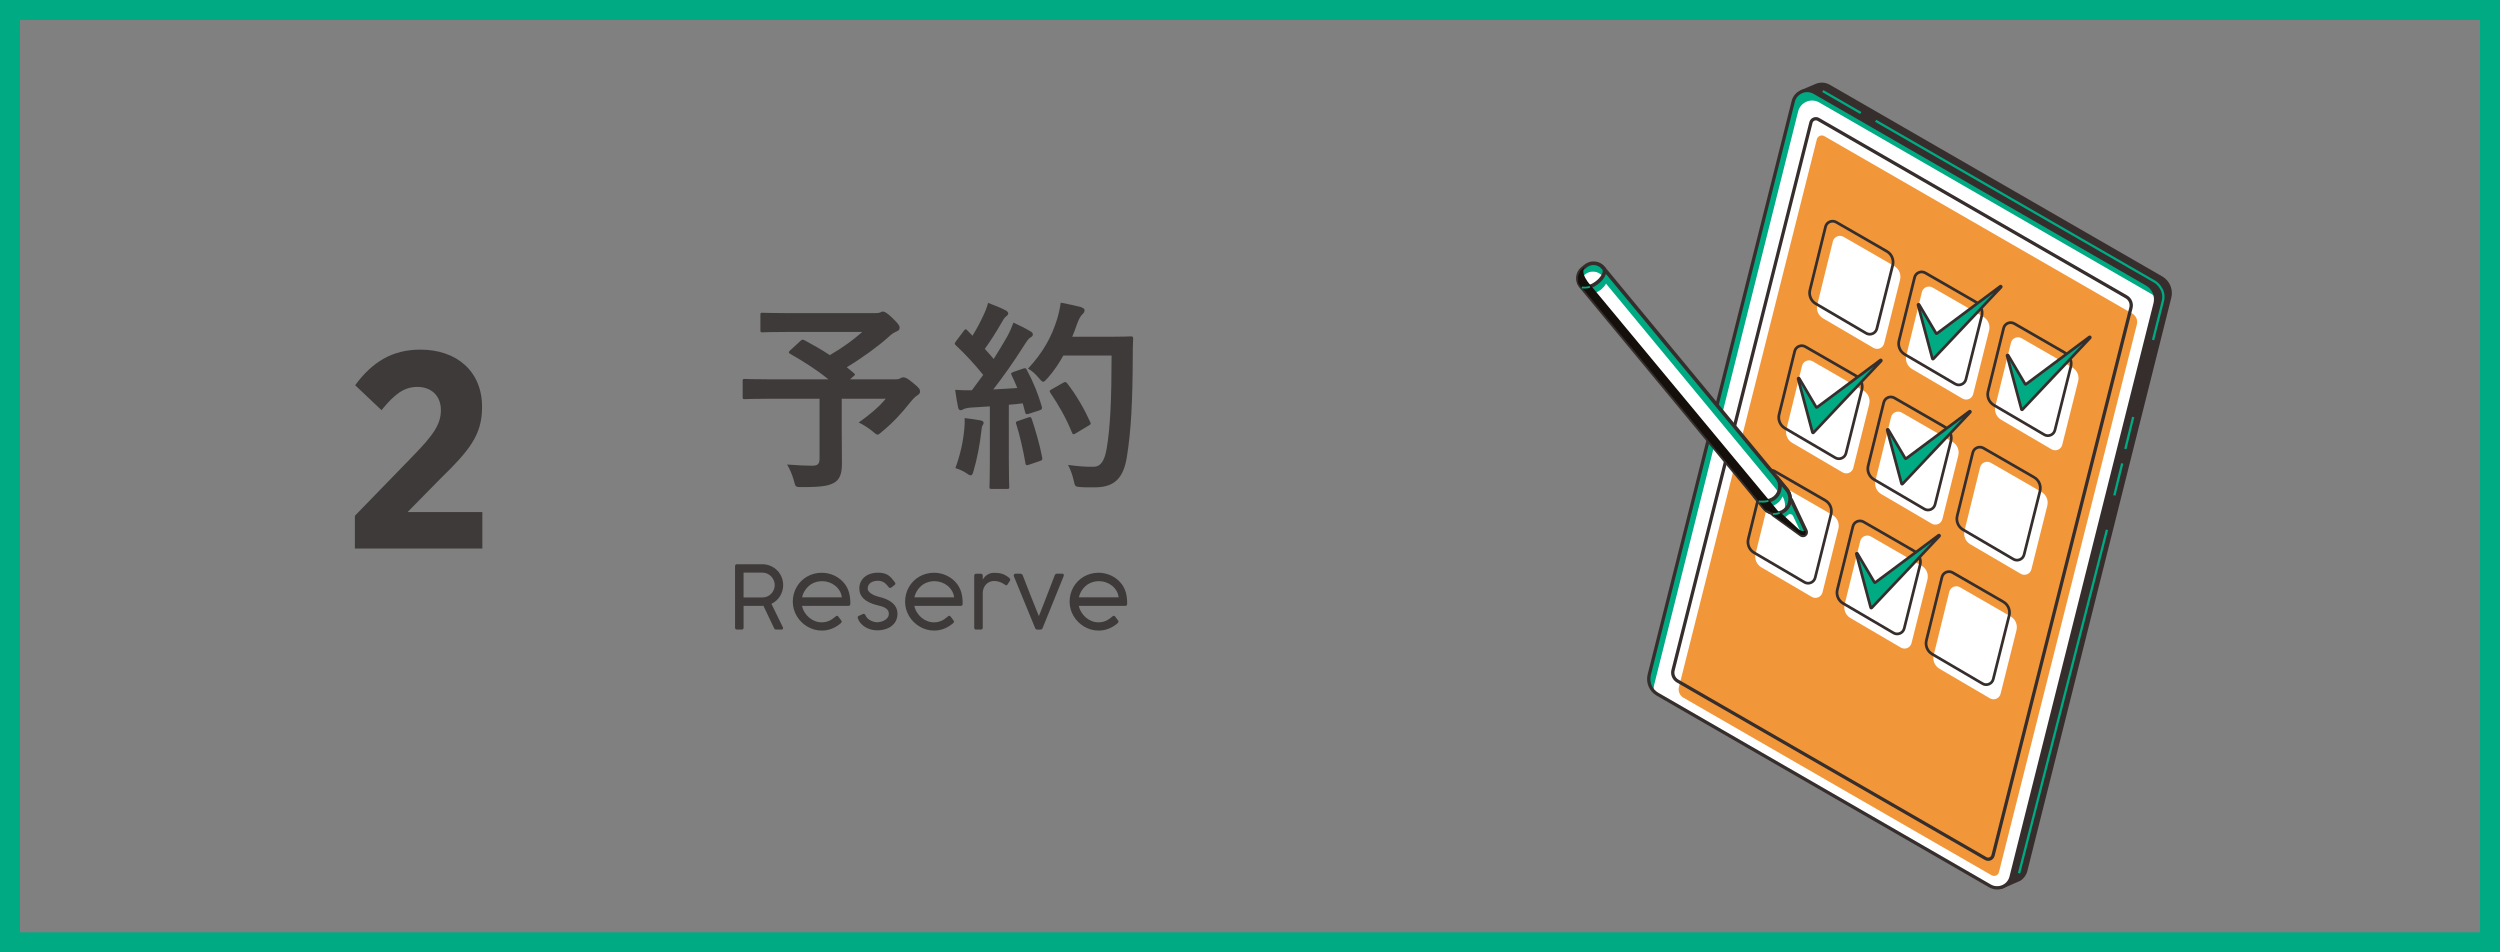 <?xml version="1.0" encoding="utf-8"?>
<!-- Generator: Adobe Illustrator 15.0.0, SVG Export Plug-In . SVG Version: 6.00 Build 0)  -->
<!DOCTYPE svg PUBLIC "-//W3C//DTD SVG 1.1//EN" "http://www.w3.org/Graphics/SVG/1.1/DTD/svg11.dtd">
<svg version="1.1" id="レイヤー_1" xmlns="http://www.w3.org/2000/svg" xmlns:xlink="http://www.w3.org/1999/xlink" x="0px"
	 y="0px" width="300px" height="114.277px" viewBox="0 0 300 114.277" enable-background="new 0 0 300 114.277"
	 xml:space="preserve">
<rect x="0" y="0" width="300" height="114.277" fill="#808080" stroke="none"/>
<g>
	<path fill="#00AA83" d="M297.6,2.4v109.477H2.4V2.4H297.6 M300,0H0v114.277h300V0L300,0z"/>
</g>
<g>
	<g>
		<g>
			<g enable-background="new    ">
				<path fill="#3E3A39" d="M96.043,40.92c0.194-0.193,0.267-0.193,0.484-0.097c1.042,0.557,2.059,1.138,3.051,1.792
					c1.501-0.872,2.809-1.816,3.898-2.785h-8.645c-2.373,0-3.196,0.049-3.341,0.049c-0.218,0-0.242-0.023-0.242-0.267v-1.816
					c0-0.241,0.024-0.267,0.242-0.267c0.145,0,0.968,0.049,3.341,0.049h10.146c0.315,0,0.509-0.023,0.63-0.073
					c0.145-0.071,0.218-0.121,0.339-0.121c0.194,0,0.533,0.171,1.138,0.775c0.727,0.702,0.872,0.92,0.872,1.188
					c0,0.218-0.145,0.339-0.436,0.46c-0.363,0.17-0.605,0.339-0.896,0.63c-1.235,1.113-3.197,2.543-5.013,3.632l0.847,0.703
					c0.194,0.169,0.194,0.192-0.072,0.411L102,45.52h5.473c0.315,0,0.436-0.048,0.557-0.121c0.121-0.072,0.267-0.121,0.363-0.121
					c0.194,0,0.436,0.049,1.211,0.702c0.75,0.604,0.799,0.751,0.799,1.018c0,0.193-0.097,0.29-0.339,0.46
					c-0.242,0.146-0.46,0.363-0.896,0.896c-0.944,1.188-1.961,2.325-3.317,3.438c-0.267,0.242-0.412,0.363-0.557,0.363
					c-0.121,0-0.267-0.121-0.581-0.388c-0.46-0.389-1.187-0.849-1.671-1.065c1.21-0.848,2.494-1.913,3.245-2.856h-5.279v4.02
					c0,1.768,0.024,2.882,0.024,3.777c0,1.187-0.266,1.815-0.775,2.18c-0.702,0.484-1.598,0.63-4.044,0.63
					c-0.75,0-0.75,0-0.944-0.775c-0.194-0.678-0.484-1.403-0.823-1.937c1.235,0.097,2.228,0.145,2.979,0.145
					c0.702,0,0.92-0.192,0.92-0.87v-7.168h-5.909c-2.155,0-2.906,0.048-3.051,0.048c-0.242,0-0.267-0.023-0.267-0.267v-1.89
					c0-0.242,0.024-0.266,0.267-0.266c0.145,0,0.896,0.048,3.051,0.048h6.974c-1.453-1.188-2.979-2.131-4.577-3.051
					c-0.121-0.073-0.169-0.121-0.169-0.194c0-0.072,0.048-0.146,0.169-0.241L96.043,40.92z"/>
				<path fill="#3E3A39" d="M122.758,44.237c0.291-0.097,0.339-0.072,0.46,0.146c0.775,1.43,1.38,2.954,1.792,4.384
					c0.073,0.267,0.024,0.388-0.291,0.483l-1.284,0.412c-0.266,0.072-0.363,0.048-0.412-0.17l-0.291-1.09
					c-0.557,0.072-1.114,0.121-1.671,0.17v6.659c0,2.228,0.048,3.051,0.048,3.172c0,0.242-0.024,0.267-0.266,0.267h-1.84
					c-0.242,0-0.267-0.023-0.267-0.267c0-0.146,0.048-0.944,0.048-3.172v-6.466l-2.276,0.146c-0.412,0.024-0.75,0.121-0.896,0.193
					c-0.121,0.072-0.218,0.121-0.363,0.121c-0.17,0-0.242-0.169-0.291-0.411c-0.121-0.581-0.218-1.14-0.339-2.034
					c0.727,0.048,1.38,0.072,2.01,0.048l1.356-1.84c-0.993-1.235-2.083-2.422-3.27-3.536c-0.097-0.097-0.145-0.145-0.145-0.218
					c0-0.072,0.073-0.169,0.169-0.314l0.896-1.187c0.097-0.146,0.169-0.218,0.242-0.218c0.073,0,0.121,0.048,0.218,0.145l0.605,0.63
					c0.484-0.799,0.896-1.55,1.308-2.444c0.315-0.654,0.436-1.043,0.557-1.503c0.654,0.242,1.501,0.581,2.107,0.896
					c0.218,0.121,0.314,0.242,0.314,0.387c0,0.121-0.097,0.22-0.218,0.315c-0.194,0.146-0.291,0.267-0.46,0.581
					c-0.775,1.332-1.38,2.301-2.131,3.342c0.363,0.411,0.727,0.799,1.066,1.211c0.557-0.872,1.089-1.768,1.622-2.688
					c0.291-0.532,0.557-1.139,0.751-1.672c0.727,0.34,1.477,0.702,2.034,1.042c0.218,0.121,0.291,0.219,0.291,0.363
					c0,0.169-0.073,0.267-0.267,0.362c-0.242,0.146-0.436,0.412-0.799,0.993c-1.235,1.962-2.567,3.825-3.681,5.255
					c0.945-0.049,1.938-0.098,2.882-0.169c-0.218-0.533-0.436-1.042-0.678-1.526c-0.121-0.242-0.072-0.29,0.242-0.411
					L122.758,44.237z M115.711,51.526c0.048-0.46,0.073-0.823,0.048-1.356c0.727,0.098,1.38,0.17,1.865,0.268
					c0.291,0.049,0.412,0.17,0.412,0.291s-0.073,0.218-0.146,0.362c-0.073,0.098-0.097,0.388-0.145,0.774
					c-0.146,1.404-0.509,3.27-0.92,4.649c-0.097,0.362-0.194,0.532-0.339,0.532c-0.121,0-0.291-0.098-0.557-0.291
					c-0.339-0.241-0.944-0.483-1.283-0.581C115.227,54.577,115.566,53.076,115.711,51.526z M123.388,50.097
					c0.291-0.098,0.339-0.05,0.436,0.218c0.436,1.308,0.969,3.124,1.235,4.577c0.048,0.266,0.024,0.339-0.291,0.436l-1.284,0.437
					c-0.363,0.12-0.387,0.049-0.436-0.193c-0.242-1.479-0.727-3.535-1.09-4.649c-0.097-0.267-0.073-0.313,0.218-0.412
					L123.388,50.097z M127.601,42.663c-0.508,0.92-1.114,1.841-1.889,2.712c-0.266,0.291-0.387,0.438-0.533,0.438
					c-0.121,0-0.267-0.146-0.508-0.438c-0.436-0.532-0.872-0.896-1.308-1.138c1.889-2.034,2.833-3.874,3.463-5.86
					c0.194-0.63,0.363-1.308,0.46-2.059c0.92,0.17,1.864,0.388,2.349,0.509c0.315,0.097,0.509,0.218,0.509,0.388
					c0,0.193-0.024,0.268-0.242,0.484c-0.194,0.169-0.436,0.557-0.678,1.235c-0.169,0.482-0.339,0.991-0.557,1.477h4.577
					c1.743,0,2.3-0.048,2.446-0.048c0.242,0,0.291,0.048,0.291,0.29c-0.048,0.678-0.048,1.332-0.048,2.01
					c-0.024,5.57-0.194,8.937-0.703,12.132c-0.387,2.472-1.404,3.633-3.681,3.683c-0.508,0-1.187,0.022-1.816-0.024
					c-0.727-0.049-0.727-0.049-0.896-0.823c-0.146-0.653-0.412-1.381-0.678-1.841c1.308,0.17,2.131,0.242,3.075,0.218
					c0.896,0,1.308-0.799,1.55-2.082c0.46-2.614,0.605-6.224,0.605-11.261L127.601,42.663L127.601,42.663z M127.577,45.932
					c0.266-0.146,0.339-0.098,0.484,0.071c1.065,1.356,2.034,3.027,2.76,4.625c0.121,0.242,0.073,0.315-0.218,0.461l-1.525,0.92
					c-0.267,0.17-0.363,0.121-0.46-0.146c-0.702-1.72-1.574-3.245-2.542-4.674c-0.169-0.242-0.169-0.314,0.146-0.484L127.577,45.932
					z"/>
			</g>
		</g>
		<g>
			<g enable-background="new    ">
				<path fill="#3E3A39" d="M88.205,67.962c0-0.169,0.078-0.253,0.232-0.253h3.046c0.352,0,0.679,0.066,0.982,0.198
					c0.302,0.132,0.566,0.312,0.792,0.538c0.226,0.226,0.402,0.493,0.531,0.797c0.128,0.305,0.192,0.629,0.192,0.975
					c0,0.246-0.034,0.482-0.103,0.71s-0.165,0.438-0.288,0.632c-0.123,0.192-0.271,0.365-0.443,0.52s-0.364,0.28-0.575,0.383
					l1.394,2.855v0.067c0,0.109-0.065,0.164-0.195,0.164h-0.64c-0.109,0-0.194-0.064-0.253-0.194l-1.267-2.66
					c-0.028,0.003-0.059,0.005-0.092,0.005c-0.033,0-0.081,0.001-0.143,0.003s-0.144,0.002-0.245,0.002c-0.103,0-0.237,0-0.404,0
					s-0.372,0-0.615,0c-0.243,0-0.537,0-0.881,0v2.613c0,0.155-0.081,0.231-0.243,0.231h-0.549c-0.155,0-0.232-0.076-0.232-0.231
					L88.205,67.962L88.205,67.962z M92.967,70.206c0-0.192-0.038-0.38-0.114-0.56c-0.076-0.181-0.179-0.338-0.312-0.477
					c-0.132-0.137-0.289-0.247-0.47-0.33c-0.181-0.082-0.377-0.124-0.588-0.124h-2.254v2.979h2.275c0.208,0,0.401-0.04,0.581-0.121
					s0.334-0.19,0.465-0.327c0.13-0.138,0.232-0.296,0.306-0.476C92.93,70.591,92.967,70.403,92.967,70.206z"/>
				<path fill="#3E3A39" d="M100.23,74.01c0.032-0.027,0.066-0.055,0.103-0.078c0.037-0.024,0.075-0.037,0.114-0.037
					c0.053,0,0.104,0.031,0.153,0.095c0.07,0.096,0.127,0.173,0.172,0.232c0.044,0.061,0.08,0.106,0.108,0.143
					c0.028,0.039,0.049,0.067,0.063,0.085c0.018,0.021,0.032,0.043,0.042,0.065c0.011,0.022,0.016,0.049,0.016,0.076
					c0,0.038-0.015,0.08-0.045,0.124c-0.03,0.044-0.082,0.097-0.156,0.155c-0.151,0.12-0.309,0.229-0.473,0.325
					s-0.335,0.18-0.515,0.25c-0.179,0.07-0.369,0.125-0.567,0.164c-0.199,0.038-0.409,0.058-0.631,0.058
					c-0.313,0-0.616-0.041-0.908-0.124c-0.292-0.082-0.567-0.2-0.826-0.354c-0.259-0.154-0.495-0.335-0.708-0.546
					c-0.213-0.212-0.396-0.445-0.551-0.702c-0.155-0.257-0.274-0.532-0.359-0.826s-0.127-0.6-0.127-0.916s0.04-0.623,0.119-0.919
					c0.079-0.295,0.192-0.571,0.338-0.828s0.323-0.491,0.531-0.702s0.44-0.393,0.699-0.544c0.259-0.15,0.539-0.269,0.839-0.351
					c0.301-0.083,0.619-0.124,0.953-0.124c0.264,0,0.526,0.028,0.787,0.09c0.26,0.06,0.51,0.146,0.75,0.261
					c0.24,0.115,0.464,0.256,0.673,0.425s0.396,0.362,0.562,0.581c0.225,0.304,0.393,0.647,0.501,1.034
					c0.109,0.388,0.16,0.833,0.153,1.336c0,0.165-0.078,0.248-0.232,0.248h-5.564c0.06,0.281,0.165,0.542,0.314,0.781
					s0.329,0.448,0.538,0.625c0.209,0.178,0.443,0.317,0.7,0.417c0.257,0.101,0.522,0.151,0.797,0.151
					c0.193,0,0.369-0.02,0.525-0.057c0.156-0.037,0.299-0.087,0.427-0.147c0.128-0.062,0.248-0.133,0.356-0.211
					c0.109-0.079,0.215-0.161,0.317-0.245L100.23,74.01z M97.337,70.105c-0.268,0.18-0.498,0.404-0.691,0.679
					c-0.193,0.272-0.326,0.572-0.396,0.899h4.772c-0.039-0.292-0.129-0.559-0.272-0.798c-0.143-0.238-0.321-0.442-0.536-0.611
					c-0.215-0.169-0.457-0.3-0.726-0.395c-0.27-0.093-0.548-0.14-0.837-0.14c-0.229,0-0.455,0.03-0.678,0.09
					C97.75,69.89,97.538,69.982,97.337,70.105z"/>
				<path fill="#3E3A39" d="M102.959,74.238c-0.018-0.053-0.03-0.096-0.037-0.129c-0.007-0.033-0.006-0.062,0.002-0.084
					c0.009-0.023,0.023-0.044,0.042-0.062c0.019-0.018,0.046-0.035,0.082-0.053l0.501-0.232c0.088-0.033,0.157-0.029,0.206,0.015
					c0.049,0.044,0.088,0.098,0.116,0.161c0.053,0.137,0.136,0.258,0.25,0.36c0.114,0.104,0.238,0.189,0.372,0.256
					c0.134,0.067,0.27,0.117,0.407,0.15c0.137,0.034,0.255,0.051,0.354,0.051c0.134,0,0.282-0.02,0.443-0.059
					c0.162-0.038,0.314-0.099,0.457-0.18c0.143-0.08,0.262-0.187,0.359-0.313c0.097-0.129,0.146-0.28,0.146-0.457
					c0-0.188-0.046-0.343-0.137-0.459c-0.092-0.116-0.21-0.212-0.356-0.288c-0.146-0.075-0.31-0.136-0.491-0.182
					c-0.181-0.046-0.361-0.094-0.541-0.144c-0.316-0.085-0.599-0.188-0.847-0.309c-0.248-0.122-0.459-0.263-0.633-0.423
					c-0.174-0.16-0.307-0.343-0.398-0.549c-0.092-0.206-0.137-0.438-0.137-0.694c0-0.281,0.054-0.538,0.164-0.771
					c0.109-0.231,0.261-0.431,0.457-0.597c0.195-0.165,0.429-0.293,0.702-0.385c0.272-0.092,0.574-0.138,0.905-0.138
					c0.271,0,0.504,0.023,0.699,0.073c0.195,0.05,0.369,0.122,0.52,0.22c0.151,0.097,0.291,0.217,0.417,0.358
					c0.127,0.144,0.259,0.308,0.396,0.493c0.042,0.07,0.065,0.131,0.068,0.183c0.004,0.052-0.028,0.102-0.095,0.15l-0.412,0.312
					c-0.081,0.046-0.143,0.058-0.185,0.036c-0.042-0.021-0.088-0.062-0.137-0.121c-0.081-0.096-0.16-0.188-0.237-0.274
					c-0.078-0.088-0.166-0.166-0.264-0.234c-0.099-0.068-0.21-0.124-0.335-0.164s-0.274-0.061-0.446-0.061
					c-0.155,0-0.304,0.018-0.449,0.053c-0.144,0.035-0.273,0.092-0.388,0.169c-0.115,0.077-0.206,0.175-0.274,0.293
					c-0.069,0.118-0.103,0.258-0.103,0.42c0,0.123,0.042,0.236,0.126,0.341c0.084,0.104,0.192,0.197,0.322,0.281
					c0.13,0.085,0.272,0.157,0.427,0.217c0.155,0.061,0.305,0.107,0.449,0.144c0.334,0.077,0.64,0.176,0.916,0.296
					c0.276,0.119,0.513,0.262,0.71,0.428c0.197,0.165,0.35,0.357,0.459,0.577c0.109,0.221,0.164,0.47,0.164,0.747
					c0,0.307-0.061,0.582-0.182,0.826c-0.122,0.245-0.291,0.452-0.507,0.623c-0.216,0.171-0.474,0.302-0.773,0.394
					c-0.299,0.091-0.625,0.138-0.977,0.138c-0.222,0-0.45-0.028-0.684-0.084c-0.234-0.058-0.455-0.144-0.663-0.26
					c-0.208-0.115-0.396-0.262-0.564-0.438C103.176,74.685,103.047,74.478,102.959,74.238z"/>
				<path fill="#3E3A39" d="M113.706,74.01c0.032-0.027,0.066-0.055,0.103-0.078c0.037-0.024,0.075-0.037,0.114-0.037
					c0.053,0,0.104,0.031,0.153,0.095c0.07,0.096,0.127,0.173,0.172,0.232c0.044,0.061,0.08,0.106,0.108,0.143
					c0.028,0.039,0.049,0.067,0.063,0.085c0.018,0.021,0.032,0.043,0.042,0.065c0.011,0.022,0.016,0.049,0.016,0.076
					c0,0.038-0.015,0.08-0.045,0.124c-0.03,0.044-0.082,0.097-0.156,0.155c-0.151,0.12-0.309,0.229-0.473,0.325
					c-0.164,0.097-0.335,0.18-0.515,0.25c-0.179,0.07-0.369,0.125-0.567,0.164c-0.199,0.038-0.409,0.058-0.631,0.058
					c-0.313,0-0.616-0.041-0.908-0.124c-0.292-0.082-0.567-0.2-0.826-0.354c-0.259-0.154-0.495-0.335-0.708-0.546
					c-0.213-0.212-0.396-0.445-0.551-0.702c-0.155-0.257-0.274-0.532-0.359-0.826c-0.085-0.294-0.127-0.6-0.127-0.916
					s0.04-0.623,0.119-0.919c0.079-0.295,0.192-0.571,0.338-0.828s0.323-0.491,0.531-0.702s0.44-0.393,0.699-0.544
					c0.259-0.15,0.539-0.269,0.839-0.351c0.301-0.083,0.619-0.124,0.953-0.124c0.264,0,0.526,0.028,0.787,0.09
					c0.26,0.06,0.51,0.146,0.75,0.261c0.24,0.115,0.464,0.256,0.673,0.425s0.396,0.362,0.562,0.581
					c0.225,0.304,0.393,0.647,0.501,1.034c0.109,0.388,0.16,0.833,0.153,1.336c0,0.165-0.078,0.248-0.232,0.248h-5.564
					c0.06,0.281,0.165,0.542,0.314,0.781c0.149,0.239,0.329,0.448,0.538,0.625c0.209,0.178,0.443,0.317,0.7,0.417
					c0.257,0.101,0.522,0.151,0.797,0.151c0.193,0,0.369-0.02,0.525-0.057c0.156-0.037,0.299-0.087,0.427-0.147
					c0.128-0.062,0.248-0.133,0.356-0.211c0.109-0.079,0.215-0.161,0.317-0.245L113.706,74.01z M110.813,70.105
					c-0.268,0.18-0.498,0.404-0.691,0.679c-0.193,0.272-0.326,0.572-0.396,0.899h4.772c-0.039-0.292-0.129-0.559-0.272-0.798
					c-0.143-0.238-0.321-0.442-0.536-0.611s-0.457-0.3-0.726-0.395c-0.27-0.093-0.548-0.14-0.837-0.14
					c-0.229,0-0.455,0.03-0.678,0.09C111.226,69.89,111.014,69.982,110.813,70.105z"/>
				<path fill="#3E3A39" d="M117.93,69.551c0.042-0.079,0.103-0.168,0.182-0.264c0.079-0.095,0.175-0.183,0.288-0.264
					c0.113-0.081,0.241-0.148,0.385-0.203c0.145-0.055,0.303-0.082,0.475-0.082c0.19,0,0.362,0.008,0.515,0.022
					c0.153,0.018,0.298,0.045,0.436,0.086c0.137,0.039,0.27,0.095,0.398,0.162c0.128,0.069,0.263,0.156,0.404,0.263
					c0.042,0.03,0.089,0.071,0.14,0.121c0.051,0.05,0.077,0.106,0.077,0.175c0,0.038-0.009,0.073-0.027,0.104l-0.311,0.48
					c-0.049,0.06-0.099,0.09-0.148,0.09c-0.028,0-0.055-0.01-0.079-0.029c-0.025-0.02-0.055-0.041-0.09-0.065
					c-0.218-0.147-0.43-0.256-0.636-0.324s-0.425-0.104-0.657-0.104c-0.176,0-0.345,0.034-0.507,0.102s-0.305,0.163-0.43,0.288
					s-0.225,0.276-0.301,0.459c-0.076,0.182-0.113,0.387-0.113,0.615v4.133c0,0.155-0.078,0.231-0.232,0.231h-0.549
					c-0.162,0-0.243-0.076-0.243-0.231v-6.239c0-0.07,0.023-0.127,0.069-0.169s0.1-0.063,0.164-0.063h0.549
					c0.074,0,0.133,0.023,0.177,0.068c0.044,0.046,0.066,0.102,0.066,0.164v0.475H117.93z"/>
				<path fill="#3E3A39" d="M122.728,69.039c0.067,0.176,0.153,0.399,0.259,0.671c0.105,0.271,0.22,0.563,0.343,0.879
					c0.123,0.314,0.25,0.641,0.383,0.975c0.132,0.334,0.258,0.651,0.38,0.955c0.122,0.303,0.232,0.578,0.333,0.825
					c0.101,0.248,0.18,0.444,0.24,0.59c0.056-0.146,0.134-0.342,0.232-0.59c0.098-0.247,0.207-0.523,0.325-0.827
					c0.118-0.306,0.242-0.624,0.372-0.958c0.13-0.335,0.256-0.659,0.377-0.976c0.121-0.313,0.234-0.606,0.338-0.879
					c0.104-0.271,0.189-0.494,0.256-0.67c0.024-0.06,0.06-0.107,0.105-0.143c0.045-0.036,0.104-0.054,0.174-0.054h0.586
					c0.155,0,0.232,0.062,0.232,0.186c0,0.011-0.002,0.021-0.005,0.037c-0.004,0.014-0.009,0.028-0.016,0.047
					c-0.007,0.019-0.012,0.037-0.016,0.059l-2.507,6.188c-0.011,0.018-0.021,0.038-0.029,0.061
					c-0.009,0.023-0.023,0.044-0.042,0.063c-0.02,0.02-0.045,0.036-0.077,0.05c-0.032,0.015-0.076,0.021-0.132,0.021h-0.349
					c-0.056,0-0.1-0.007-0.132-0.021c-0.032-0.014-0.057-0.03-0.077-0.05c-0.019-0.021-0.033-0.04-0.042-0.063
					c-0.009-0.021-0.019-0.043-0.029-0.061l-2.539-6.183c-0.003-0.011-0.007-0.021-0.01-0.037c-0.007-0.026-0.011-0.062-0.011-0.104
					c0-0.123,0.081-0.186,0.243-0.186h0.554c0.071,0,0.128,0.019,0.174,0.054S122.703,68.979,122.728,69.039z"/>
				<path fill="#3E3A39" d="M133.448,74.01c0.032-0.027,0.066-0.055,0.103-0.078c0.037-0.024,0.075-0.037,0.114-0.037
					c0.053,0,0.104,0.031,0.153,0.095c0.07,0.096,0.127,0.173,0.172,0.232c0.044,0.061,0.08,0.106,0.108,0.143
					c0.028,0.039,0.049,0.067,0.063,0.085c0.018,0.021,0.032,0.043,0.042,0.065c0.011,0.022,0.016,0.049,0.016,0.076
					c0,0.038-0.015,0.08-0.045,0.124c-0.03,0.044-0.082,0.097-0.156,0.155c-0.151,0.12-0.309,0.229-0.473,0.325
					s-0.335,0.18-0.515,0.25c-0.179,0.07-0.369,0.125-0.567,0.164c-0.199,0.038-0.409,0.058-0.631,0.058
					c-0.313,0-0.616-0.041-0.908-0.124c-0.292-0.082-0.567-0.2-0.826-0.354c-0.259-0.154-0.495-0.335-0.708-0.546
					c-0.213-0.212-0.396-0.445-0.551-0.702c-0.155-0.257-0.274-0.532-0.359-0.826s-0.127-0.6-0.127-0.916s0.04-0.623,0.119-0.919
					c0.079-0.295,0.192-0.571,0.338-0.828s0.323-0.491,0.531-0.702s0.44-0.393,0.699-0.544c0.259-0.15,0.539-0.269,0.839-0.351
					c0.301-0.083,0.619-0.124,0.953-0.124c0.264,0,0.526,0.028,0.787,0.09c0.26,0.06,0.51,0.146,0.75,0.261
					c0.24,0.115,0.464,0.256,0.673,0.425s0.396,0.362,0.562,0.581c0.225,0.304,0.393,0.647,0.501,1.034
					c0.109,0.388,0.16,0.833,0.153,1.336c0,0.165-0.078,0.248-0.232,0.248h-5.564c0.06,0.281,0.165,0.542,0.314,0.781
					c0.149,0.239,0.329,0.448,0.538,0.625c0.209,0.178,0.443,0.317,0.7,0.417c0.257,0.101,0.522,0.151,0.797,0.151
					c0.193,0,0.369-0.02,0.525-0.057c0.156-0.037,0.299-0.087,0.427-0.147c0.128-0.062,0.248-0.133,0.356-0.211
					c0.109-0.079,0.215-0.161,0.317-0.245L133.448,74.01z M130.556,70.105c-0.268,0.18-0.498,0.404-0.691,0.679
					c-0.193,0.272-0.326,0.572-0.396,0.899h4.772c-0.039-0.292-0.129-0.559-0.272-0.798c-0.143-0.238-0.321-0.442-0.536-0.611
					s-0.457-0.3-0.726-0.395c-0.27-0.093-0.548-0.14-0.837-0.14c-0.229,0-0.455,0.03-0.678,0.09
					C130.968,69.89,130.756,69.982,130.556,70.105z"/>
			</g>
		</g>
	</g>
	<g>
		<g enable-background="new    ">
			<path fill="#3E3A39" d="M42.587,61.892l6.925-7.127c2.487-2.556,3.395-3.832,3.395-5.547c0-1.781-1.21-2.789-2.824-2.789
				c-1.647,0-2.79,0.939-4.303,2.789l-3.16-2.991c2.05-2.79,4.437-4.271,7.833-4.271c4.336,0,7.395,2.589,7.395,6.858v0.065
				c0,3.295-1.513,5.178-5.009,8.572l-3.933,4h8.975v4.37H42.587V61.892z"/>
		</g>
	</g>
</g>
<g id="XMLID_11741_">
	<g id="XMLID_11863_">
		<g id="XMLID_11886_">
			<path id="XMLID_11890_" fill="#362E2C" d="M259.384,33.351l-39.902-23.006c-0.477-0.276-1.016-0.292-1.479-0.115l-0.001,0.002
				c-0.032,0.012-1.444,0.614-1.78,0.754c-0.031,0.014-0.036,0.059-0.008,0.081l0.685,0.547l-17.232,68.619
				c-0.227,0.906,0.175,1.854,0.984,2.323l39.616,22.84l-0.029,1.015c0,0.015,0.014,0.022,0.024,0.018l2.066-0.898
				c0.362-0.226,0.646-0.585,0.76-1.044l17.282-68.811C260.598,34.767,260.195,33.819,259.384,33.351z"/>
			<path id="XMLID_11887_" fill="#362E2C" d="M240.24,106.653l-0.198-0.122l-0.004-0.125l0.024-0.897l-39.512-22.78
				c-0.883-0.509-1.327-1.555-1.077-2.544l17.199-68.495l-0.585-0.467c-0.066-0.054-0.101-0.14-0.09-0.228
				c0.012-0.083,0.065-0.157,0.146-0.19l0.218-0.093c0.516-0.221,1.538-0.654,1.566-0.666c0.547-0.21,1.15-0.165,1.653,0.126
				l39.901,23.006c0.883,0.511,1.326,1.555,1.078,2.544l-17.28,68.813c-0.122,0.483-0.424,0.898-0.85,1.161L240.24,106.653z
				 M216.534,11.069l0.586,0.469L199.858,80.28c-0.205,0.816,0.162,1.683,0.891,2.102l39.718,22.902l-0.023,0.849l1.805-0.786
				c0.312-0.195,0.551-0.522,0.647-0.908l17.279-68.811c0.207-0.819-0.16-1.683-0.89-2.103l-39.901-23.009
				c-0.4-0.231-0.879-0.266-1.311-0.1C218.029,10.434,217.046,10.852,216.534,11.069z"/>
		</g>
		<g id="XMLID_11880_">
			<path id="XMLID_11885_" fill="#00AA83" d="M238.797,106.309l-39.902-23.006c-0.811-0.469-1.213-1.418-0.983-2.326l17.279-68.81
				c0.277-1.112,1.543-1.648,2.536-1.076l39.901,23.007c0.811,0.467,1.212,1.417,0.984,2.324l-17.279,68.814
				C241.054,106.346,239.789,106.88,238.797,106.309z"/>
			<path id="XMLID_11884_" fill="#FFFFFF" d="M258.657,35.653c-0.132-0.132-0.276-0.253-0.444-0.349l-39.902-23.006
				c-0.989-0.574-2.254-0.037-2.534,1.074l-17.28,68.811c-0.06,0.233-0.074,0.467-0.054,0.695c0.13,0.133,0.275,0.256,0.442,0.352
				l39.901,23.007c0.993,0.571,2.258,0.037,2.537-1.074l17.28-68.814C258.661,36.117,258.677,35.882,258.657,35.653z"/>
			<path id="XMLID_11881_" fill="#362E2C" d="M239.657,106.74c-0.333,0-0.661-0.087-0.959-0.257l-39.903-23.009
				c-0.884-0.509-1.327-1.555-1.079-2.545l17.282-68.812c0.147-0.588,0.554-1.065,1.115-1.302c0.562-0.238,1.185-0.2,1.712,0.104
				l39.901,23.006c0.885,0.51,1.328,1.555,1.078,2.544l-17.28,68.813c-0.147,0.592-0.555,1.064-1.115,1.303
				C240.166,106.691,239.911,106.74,239.657,106.74z M238.895,106.137c0.421,0.243,0.915,0.271,1.36,0.083
				c0.444-0.189,0.767-0.565,0.884-1.036l17.282-68.811c0.204-0.817-0.161-1.682-0.891-2.104l-39.903-23.008
				c-0.419-0.239-0.916-0.27-1.359-0.081c-0.443,0.189-0.767,0.566-0.884,1.034l-17.282,68.81c-0.205,0.821,0.162,1.684,0.893,2.105
				L238.895,106.137z"/>
		</g>
		<g id="XMLID_11875_">
			<path id="XMLID_11879_" fill="#F29739" d="M201.474,82.437l16.549-65.727c0.097-0.389,0.542-0.577,0.891-0.377l36.963,21.298
				c0.452,0.262,0.677,0.789,0.549,1.294l-16.549,65.729c-0.099,0.389-0.543,0.576-0.89,0.377l-36.963-21.301
				C201.57,83.471,201.347,82.944,201.474,82.437z"/>
			<path id="XMLID_11876_" fill="#362E2C" d="M238.579,103.307c-0.137,0-0.276-0.038-0.4-0.11l-36.965-21.298
				c-0.525-0.304-0.789-0.926-0.643-1.516l16.55-65.726c0.062-0.248,0.232-0.445,0.467-0.545c0.234-0.098,0.496-0.083,0.716,0.044
				l36.962,21.3c0.526,0.302,0.791,0.926,0.644,1.515l-16.552,65.728c-0.062,0.245-0.229,0.445-0.464,0.545
				C238.793,103.286,238.685,103.307,238.579,103.307z M200.957,80.479c-0.105,0.42,0.082,0.862,0.454,1.074l36.965,21.301
				c0.112,0.066,0.243,0.073,0.362,0.023c0.119-0.051,0.204-0.151,0.237-0.276l16.548-65.727c0.104-0.417-0.082-0.859-0.455-1.076
				l-36.964-21.298c-0.112-0.064-0.244-0.072-0.362-0.023c-0.119,0.05-0.204,0.153-0.237,0.278L200.957,80.479z"/>
		</g>
		<g id="XMLID_11864_">
			<g id="XMLID_11873_">
				
					<rect id="XMLID_11874_" x="247.318" y="62.962" transform="matrix(0.969 0.248 -0.248 0.969 28.662 -58.804)" fill="#00AA83" width="0.279" height="42.532"/>
			</g>
			<g id="XMLID_11871_">
				
					<rect id="XMLID_11872_" x="255.399" y="50.089" transform="matrix(0.971 0.238 -0.238 0.971 19.778 -59.414)" fill="#00AA83" width="0.277" height="3.954"/>
			</g>
			<g id="XMLID_11869_">
				
					<rect id="XMLID_11870_" x="254.033" y="55.611" transform="matrix(0.971 0.239 -0.239 0.971 21.156 -59.132)" fill="#00AA83" width="0.278" height="3.953"/>
			</g>
			<g id="XMLID_11867_">
				<path id="XMLID_11868_" fill="#00AA83" d="M258.504,40.832l-0.271-0.067l1.197-4.757c0.256-1.242-0.789-1.994-0.833-2.028
					l-33.589-19.363l0.141-0.242l33.597,19.373c0.062,0.041,1.249,0.895,0.955,2.324L258.504,40.832z"/>
			</g>
			<g id="XMLID_11865_">
				
					<rect id="XMLID_11866_" x="218.421" y="12.039" transform="matrix(0.866 0.5 -0.5 0.866 35.662 -108.832)" fill="#00AA83" width="5.272" height="0.278"/>
			</g>
		</g>
	</g>
	<g id="XMLID_11780_">
		<g id="XMLID_11834_">
			<g id="XMLID_11857_">
				<g id="XMLID_11858_">
					<path id="XMLID_11862_" fill="#FFFFFF" d="M221.22,28.417l6.085,3.506c0.577,0.331,0.862,1.005,0.7,1.651l-1.906,7.632
						c-0.143,0.563-0.783,0.832-1.284,0.54l-6.049-3.545c-0.568-0.335-0.85-1-0.693-1.64l1.872-7.598
						C220.083,28.401,220.722,28.129,221.22,28.417z"/>
					<path id="XMLID_11859_" fill="#362E2C" d="M224.375,40.272c-0.182,0-0.361-0.048-0.521-0.142l-6.052-3.544
						c-0.625-0.369-0.942-1.118-0.769-1.824l1.872-7.597c0.078-0.319,0.295-0.575,0.599-0.704c0.302-0.127,0.636-0.107,0.921,0.055
						l6.084,3.506c0.635,0.366,0.955,1.121,0.778,1.834l-1.907,7.631c-0.082,0.317-0.301,0.575-0.604,0.703
						C224.646,40.244,224.51,40.272,224.375,40.272z M219.908,26.707c-0.093,0-0.188,0.019-0.275,0.057
						c-0.208,0.087-0.355,0.263-0.408,0.479l-1.871,7.597c-0.14,0.564,0.114,1.165,0.615,1.458l6.051,3.547
						c0.192,0.112,0.421,0.127,0.628,0.041c0.208-0.085,0.355-0.261,0.408-0.477l1.911-7.633c0.143-0.569-0.113-1.175-0.624-1.468
						l-6.082-3.506C220.151,26.738,220.03,26.707,219.908,26.707z"/>
				</g>
			</g>
			<g id="XMLID_11846_">
				<g id="XMLID_11852_">
					<path id="XMLID_11856_" fill="#FFFFFF" d="M231.908,34.503l6.084,3.505c0.574,0.333,0.86,1.006,0.699,1.652l-1.907,7.63
						c-0.141,0.562-0.782,0.833-1.284,0.541l-6.05-3.545c-0.567-0.333-0.849-1.002-0.692-1.642l1.872-7.595
						C230.769,34.486,231.406,34.215,231.908,34.503z"/>
					<path id="XMLID_11853_" fill="#362E2C" d="M235.06,46.357c-0.18,0-0.358-0.048-0.523-0.142l-6.048-3.546
						c-0.627-0.367-0.944-1.116-0.769-1.822l1.87-7.597c0.079-0.318,0.297-0.575,0.601-0.704c0.301-0.127,0.637-0.109,0.921,0.055
						l0,0l6.083,3.506c0.636,0.366,0.956,1.12,0.778,1.834l-1.908,7.631c-0.081,0.318-0.3,0.575-0.604,0.701
						C235.33,46.332,235.195,46.357,235.06,46.357z M230.595,32.792c-0.093,0-0.187,0.02-0.277,0.059
						c-0.204,0.087-0.354,0.261-0.406,0.479l-1.872,7.596c-0.139,0.565,0.113,1.166,0.615,1.459l6.05,3.544
						c0.194,0.114,0.424,0.13,0.631,0.041c0.205-0.087,0.354-0.259,0.41-0.477l1.908-7.633c0.142-0.569-0.114-1.172-0.623-1.468
						l-6.085-3.504l0,0C230.837,32.824,230.717,32.792,230.595,32.792z"/>
				</g>
				<g id="XMLID_11847_">
					<path id="XMLID_11851_" fill="#00AA83" d="M230.166,36.603l1.722,6.433c0.014,0.054,0.08,0.068,0.116,0.029l8.123-8.607
						c0.057-0.063-0.023-0.156-0.092-0.103l-7.602,5.664c-0.034,0.023-0.082,0.015-0.103-0.021l-2.037-3.449
						C230.251,36.479,230.145,36.524,230.166,36.603z"/>
					<path id="XMLID_11848_" fill="#362E2C" d="M231.953,43.253c-0.018,0-0.039-0.001-0.057-0.007
						c-0.081-0.022-0.147-0.085-0.169-0.169l-1.72-6.431c-0.031-0.113,0.024-0.231,0.134-0.277c0.11-0.045,0.233-0.004,0.293,0.097
						l1.986,3.357l7.518-5.599c0.097-0.075,0.232-0.061,0.313,0.031c0.082,0.091,0.078,0.228-0.005,0.317l-8.123,8.608
						C232.081,43.227,232.018,43.253,231.953,43.253z M230.506,37.232l1.495,5.596l7.257-7.689l-6.728,5.012
						c-0.052,0.041-0.119,0.055-0.185,0.042c-0.066-0.013-0.122-0.053-0.157-0.108L230.506,37.232z"/>
				</g>
			</g>
			<g id="XMLID_11835_">
				<g id="XMLID_11841_">
					<path id="XMLID_11845_" fill="#FFFFFF" d="M242.594,40.59l6.084,3.506c0.573,0.331,0.862,1.004,0.701,1.649l-1.91,7.631
						c-0.139,0.565-0.781,0.832-1.282,0.54l-6.049-3.546c-0.568-0.331-0.851-0.999-0.693-1.639l1.872-7.598
						C241.454,40.572,242.093,40.301,242.594,40.59z"/>
					<path id="XMLID_11842_" fill="#362E2C" d="M245.747,52.443c-0.182,0-0.359-0.048-0.522-0.144l-6.051-3.544
						c-0.625-0.367-0.942-1.118-0.767-1.821l1.87-7.598c0.078-0.317,0.296-0.575,0.597-0.705c0.304-0.127,0.638-0.109,0.922,0.056
						l6.085,3.506c0.636,0.365,0.955,1.121,0.778,1.834l-1.909,7.632c-0.08,0.319-0.3,0.575-0.603,0.702
						C246.019,52.415,245.882,52.443,245.747,52.443z M241.281,38.88c-0.093,0-0.188,0.019-0.276,0.055
						c-0.207,0.088-0.354,0.263-0.407,0.48l-1.872,7.598c-0.14,0.564,0.113,1.165,0.617,1.459l6.049,3.545
						c0.191,0.112,0.422,0.129,0.629,0.042c0.207-0.086,0.355-0.262,0.41-0.479l1.908-7.631c0.144-0.571-0.112-1.175-0.623-1.468
						l-6.084-3.507C241.523,38.91,241.402,38.88,241.281,38.88z"/>
				</g>
				<g id="XMLID_11836_">
					<path id="XMLID_11840_" fill="#00AA83" d="M240.852,42.688l1.722,6.434c0.015,0.053,0.079,0.068,0.118,0.029l8.122-8.607
						c0.058-0.062-0.023-0.154-0.094-0.104l-7.601,5.665c-0.034,0.024-0.08,0.014-0.102-0.021l-2.037-3.449
						C240.938,42.567,240.832,42.609,240.852,42.688z"/>
					<path id="XMLID_11837_" fill="#362E2C" d="M242.64,49.338c-0.019,0-0.038-0.003-0.057-0.007
						c-0.082-0.021-0.146-0.085-0.168-0.167l-1.722-6.432c-0.031-0.115,0.025-0.232,0.136-0.278c0.107-0.044,0.23-0.002,0.292,0.096
						l1.984,3.36l7.518-5.6c0.097-0.074,0.234-0.061,0.315,0.031c0.081,0.09,0.079,0.228-0.004,0.316l-8.124,8.608
						C242.766,49.313,242.705,49.338,242.64,49.338z M241.192,43.32l1.496,5.594l7.256-7.689l-6.726,5.013
						c-0.054,0.039-0.123,0.053-0.187,0.042c-0.065-0.014-0.122-0.055-0.155-0.11L241.192,43.32z"/>
				</g>
			</g>
		</g>
		<g id="XMLID_11805_">
			<g id="XMLID_11823_">
				<g id="XMLID_11829_">
					<path id="XMLID_11833_" fill="#FFFFFF" d="M217.518,43.359l6.085,3.506c0.578,0.331,0.863,1.007,0.702,1.65l-1.91,7.634
						c-0.14,0.561-0.783,0.83-1.282,0.538l-6.048-3.545c-0.57-0.332-0.852-1-0.693-1.64l1.871-7.597
						C216.381,43.341,217.019,43.07,217.518,43.359z"/>
					<path id="XMLID_11830_" fill="#362E2C" d="M220.673,55.213c-0.182,0-0.361-0.049-0.521-0.142l-6.051-3.545
						c-0.626-0.368-0.943-1.117-0.771-1.821l1.872-7.599c0.078-0.317,0.297-0.574,0.599-0.702c0.301-0.13,0.64-0.11,0.922,0.053
						l6.084,3.506c0.637,0.369,0.957,1.121,0.779,1.834l-1.909,7.632c-0.08,0.32-0.301,0.578-0.604,0.703
						C220.943,55.187,220.808,55.213,220.673,55.213z M216.207,41.65c-0.092,0-0.187,0.019-0.276,0.057
						c-0.206,0.087-0.354,0.263-0.407,0.479l-1.872,7.599c-0.141,0.563,0.113,1.163,0.616,1.457l6.049,3.544
						c0.193,0.113,0.422,0.13,0.629,0.043c0.206-0.085,0.357-0.262,0.411-0.479l1.908-7.634c0.144-0.568-0.114-1.173-0.624-1.467
						l-6.083-3.504C216.449,41.681,216.328,41.65,216.207,41.65z"/>
				</g>
				<g id="XMLID_11824_">
					<path id="XMLID_11828_" fill="#00AA83" d="M215.777,45.459l1.721,6.434c0.016,0.053,0.08,0.071,0.119,0.029l8.122-8.607
						c0.058-0.062-0.023-0.154-0.091-0.104l-7.603,5.664c-0.034,0.026-0.08,0.017-0.103-0.02l-2.038-3.449
						C215.864,45.335,215.757,45.381,215.777,45.459z"/>
					<path id="XMLID_11825_" fill="#362E2C" d="M217.566,52.108c-0.019,0-0.039-0.002-0.058-0.007
						c-0.083-0.02-0.148-0.084-0.17-0.167l-1.72-6.432c-0.032-0.115,0.027-0.231,0.136-0.277c0.109-0.046,0.232-0.004,0.292,0.096
						l1.985,3.36l7.518-5.601c0.097-0.071,0.231-0.061,0.313,0.032s0.079,0.229-0.004,0.315l-8.124,8.61
						C217.691,52.082,217.628,52.108,217.566,52.108z M216.117,46.087l1.497,5.597l7.254-7.686l-6.726,5.009
						c-0.053,0.039-0.122,0.053-0.188,0.042c-0.063-0.015-0.119-0.054-0.153-0.111L216.117,46.087z"/>
				</g>
			</g>
			<g id="XMLID_11812_">
				<g id="XMLID_11818_">
					<path id="XMLID_11822_" fill="#FFFFFF" d="M228.208,49.511l6.083,3.505c0.576,0.332,0.863,1.006,0.7,1.649l-1.907,7.633
						c-0.141,0.562-0.782,0.83-1.283,0.538l-6.051-3.545c-0.567-0.333-0.849-1-0.694-1.64l1.874-7.597
						C227.069,49.493,227.707,49.221,228.208,49.511z"/>
					<path id="XMLID_11819_" fill="#362E2C" d="M231.36,61.365c-0.182,0-0.36-0.049-0.521-0.143l-6.051-3.546
						c-0.628-0.368-0.943-1.115-0.769-1.822l1.871-7.598c0.078-0.319,0.295-0.574,0.599-0.704c0.3-0.128,0.639-0.106,0.922,0.056
						l6.084,3.504c0.636,0.369,0.955,1.121,0.777,1.835l-1.909,7.632c-0.08,0.319-0.3,0.576-0.602,0.704
						C231.631,61.337,231.496,61.365,231.36,61.365z M226.895,47.799c-0.093,0-0.187,0.019-0.275,0.058
						c-0.206,0.088-0.354,0.262-0.409,0.479l-1.871,7.597c-0.138,0.565,0.112,1.165,0.617,1.459l6.049,3.545
						c0.193,0.112,0.423,0.129,0.629,0.043c0.206-0.088,0.355-0.264,0.411-0.479l1.908-7.631c0.143-0.571-0.115-1.174-0.624-1.469
						l-6.083-3.505C227.137,47.831,227.017,47.799,226.895,47.799z"/>
				</g>
				<g id="XMLID_11813_">
					<path id="XMLID_11817_" fill="#00AA83" d="M226.465,51.609l1.723,6.433c0.013,0.054,0.078,0.068,0.116,0.029l8.124-8.605
						c0.057-0.062-0.024-0.155-0.093-0.103l-7.602,5.662c-0.035,0.026-0.083,0.017-0.102-0.018l-2.039-3.45
						C226.551,51.487,226.444,51.531,226.465,51.609z"/>
					<path id="XMLID_11814_" fill="#362E2C" d="M228.255,58.259c-0.021,0-0.04-0.001-0.061-0.006
						c-0.08-0.021-0.146-0.087-0.167-0.168l-1.721-6.433c-0.031-0.113,0.025-0.229,0.135-0.276c0.111-0.046,0.233-0.006,0.295,0.096
						l1.982,3.358l7.518-5.601c0.098-0.073,0.232-0.059,0.315,0.032c0.081,0.092,0.079,0.229-0.004,0.316l-8.124,8.608
						C228.38,58.232,228.316,58.259,228.255,58.259z M226.804,52.24l1.499,5.596l7.253-7.688l-6.725,5.009
						c-0.054,0.041-0.123,0.054-0.185,0.042c-0.067-0.013-0.123-0.053-0.157-0.11L226.804,52.24z"/>
				</g>
			</g>
			<g id="XMLID_11806_">
				<g id="XMLID_11807_">
					<path id="XMLID_11811_" fill="#FFFFFF" d="M238.893,55.531l6.083,3.503c0.575,0.333,0.862,1.006,0.699,1.652l-1.907,7.632
						c-0.14,0.563-0.782,0.832-1.281,0.538l-6.051-3.544c-0.569-0.333-0.852-1.001-0.693-1.641l1.872-7.598
						C237.753,55.515,238.391,55.243,238.893,55.531z"/>
					<path id="XMLID_11808_" fill="#362E2C" d="M242.045,67.384c-0.182,0-0.36-0.048-0.521-0.142l-6.051-3.544
						c-0.627-0.369-0.943-1.118-0.769-1.822l1.871-7.599c0.079-0.317,0.296-0.576,0.598-0.702c0.303-0.128,0.638-0.109,0.922,0.053
						l6.083,3.509c0.638,0.365,0.957,1.118,0.78,1.832l-1.91,7.632c-0.081,0.319-0.298,0.575-0.603,0.702
						C242.316,67.358,242.182,67.384,242.045,67.384z M237.579,53.82c-0.094,0-0.188,0.019-0.277,0.057
						c-0.205,0.087-0.354,0.263-0.407,0.479l-1.872,7.597c-0.138,0.566,0.115,1.164,0.617,1.459l6.05,3.545
						c0.191,0.112,0.421,0.128,0.629,0.042c0.205-0.086,0.355-0.261,0.411-0.479l1.907-7.631c0.143-0.572-0.113-1.176-0.622-1.47
						l-6.085-3.505C237.822,53.851,237.701,53.82,237.579,53.82z"/>
				</g>
			</g>
		</g>
		<g id="XMLID_11781_">
			<g id="XMLID_11799_">
				<g id="XMLID_11800_">
					<path id="XMLID_11804_" fill="#FFFFFF" d="M213.822,58.297l6.083,3.507c0.575,0.33,0.862,1.005,0.7,1.649l-1.908,7.634
						c-0.142,0.561-0.781,0.83-1.282,0.538l-6.051-3.545c-0.568-0.334-0.851-1.002-0.692-1.641l1.872-7.597
						C212.682,58.28,213.319,58.008,213.822,58.297z"/>
					<path id="XMLID_11801_" fill="#362E2C" d="M216.972,70.15c-0.179,0-0.358-0.048-0.521-0.142l-6.048-3.546
						c-0.628-0.366-0.944-1.116-0.771-1.821l1.871-7.596c0.078-0.32,0.296-0.577,0.599-0.705s0.638-0.108,0.922,0.054l6.084,3.506
						c0.636,0.368,0.956,1.122,0.777,1.835l-1.908,7.633c-0.08,0.317-0.301,0.574-0.604,0.701
						C217.244,70.125,217.108,70.15,216.972,70.15z M212.508,56.587c-0.091,0-0.188,0.018-0.275,0.057
						c-0.206,0.088-0.354,0.263-0.409,0.479l-1.87,7.598c-0.14,0.563,0.113,1.164,0.616,1.457l6.049,3.546
						c0.194,0.114,0.421,0.13,0.628,0.043c0.208-0.088,0.356-0.262,0.413-0.479l1.907-7.632c0.143-0.57-0.114-1.174-0.623-1.468
						l-6.084-3.506C212.751,56.619,212.629,56.587,212.508,56.587z"/>
				</g>
			</g>
			<g id="XMLID_11788_">
				<g id="XMLID_11794_">
					<path id="XMLID_11798_" fill="#FFFFFF" d="M224.508,64.383l6.083,3.505c0.576,0.332,0.861,1.005,0.701,1.65l-1.909,7.634
						c-0.141,0.562-0.781,0.832-1.282,0.537l-6.051-3.545c-0.568-0.332-0.85-1-0.691-1.64l1.872-7.597
						C223.368,64.366,224.006,64.093,224.508,64.383z"/>
					<path id="XMLID_11795_" fill="#362E2C" d="M227.661,76.237c-0.182,0-0.361-0.048-0.522-0.144l-6.051-3.545
						c-0.626-0.367-0.944-1.117-0.77-1.821l1.872-7.599c0.078-0.317,0.296-0.574,0.598-0.703c0.303-0.127,0.638-0.105,0.921,0.057
						l6.085,3.506c0.638,0.366,0.956,1.12,0.777,1.832l-1.907,7.633c-0.08,0.319-0.298,0.573-0.603,0.703
						C227.932,76.209,227.794,76.237,227.661,76.237z M223.195,62.672c-0.094,0-0.188,0.02-0.277,0.058
						c-0.206,0.087-0.354,0.263-0.408,0.48l-1.871,7.597c-0.14,0.564,0.113,1.165,0.616,1.457l6.05,3.547
						c0.192,0.111,0.422,0.127,0.629,0.04c0.205-0.086,0.356-0.26,0.411-0.476l1.906-7.634c0.144-0.57-0.112-1.175-0.622-1.469
						l-6.084-3.507C223.438,62.704,223.316,62.672,223.195,62.672z"/>
				</g>
				<g id="XMLID_11789_">
					<path id="XMLID_11793_" fill="#00AA83" d="M222.766,66.48l1.722,6.434c0.013,0.054,0.079,0.071,0.117,0.03l8.122-8.607
						c0.059-0.062-0.023-0.153-0.093-0.104l-7.603,5.667c-0.032,0.022-0.08,0.014-0.1-0.023l-2.039-3.445
						C222.852,66.358,222.746,66.404,222.766,66.48z"/>
					<path id="XMLID_11790_" fill="#362E2C" d="M224.554,73.132c-0.02,0-0.039-0.002-0.057-0.008
						c-0.083-0.018-0.147-0.084-0.17-0.165l-1.72-6.435c-0.033-0.115,0.025-0.231,0.135-0.276c0.111-0.045,0.231-0.005,0.291,0.098
						l1.987,3.357l7.516-5.602c0.098-0.072,0.233-0.062,0.316,0.033c0.081,0.091,0.079,0.226-0.006,0.317l-8.123,8.606
						C224.68,73.106,224.618,73.132,224.554,73.132z M223.105,67.111l1.496,5.597l7.256-7.689l-6.727,5.011
						c-0.052,0.04-0.122,0.056-0.185,0.043c-0.066-0.013-0.124-0.054-0.158-0.113L223.105,67.111z"/>
				</g>
			</g>
			<g id="XMLID_11782_">
				<g id="XMLID_11783_">
					<path id="XMLID_11787_" fill="#FFFFFF" d="M235.193,70.469l6.083,3.503c0.575,0.334,0.863,1.009,0.701,1.652l-1.908,7.633
						c-0.142,0.562-0.782,0.832-1.283,0.538l-6.048-3.544c-0.569-0.334-0.853-1.001-0.693-1.642l1.87-7.595
						C234.052,70.452,234.691,70.18,235.193,70.469z"/>
					<path id="XMLID_11784_" fill="#362E2C" d="M238.347,82.323c-0.182,0-0.361-0.048-0.521-0.143l-6.052-3.547
						c-0.625-0.367-0.941-1.115-0.769-1.821l1.871-7.599c0.079-0.315,0.298-0.574,0.599-0.702c0.302-0.127,0.637-0.109,0.922,0.056
						l6.082,3.507c0.637,0.365,0.959,1.119,0.78,1.833l-1.91,7.63c-0.078,0.32-0.298,0.577-0.601,0.704
						C238.616,82.296,238.48,82.323,238.347,82.323z M233.88,68.759c-0.093,0-0.186,0.019-0.277,0.057
						c-0.204,0.087-0.353,0.263-0.406,0.479l-1.872,7.599c-0.138,0.563,0.116,1.162,0.617,1.458l6.051,3.545
						c0.191,0.112,0.421,0.128,0.627,0.04c0.207-0.087,0.356-0.259,0.41-0.478l1.909-7.632c0.143-0.571-0.114-1.174-0.624-1.468
						l-6.082-3.504C234.123,68.789,234.003,68.759,233.88,68.759z"/>
				</g>
			</g>
		</g>
	</g>
	<g id="XMLID_11742_">
		<g id="XMLID_11761_">
			<g id="XMLID_11774_">
				<path id="XMLID_11779_" fill="#00AA83" d="M212.816,61.781l3.309,2.395c0.324,0.232,0.748-0.116,0.575-0.478l-1.734-3.689
					c-0.107-0.229-0.4-0.295-0.597-0.134l-1.571,1.294C212.602,61.331,212.612,61.632,212.816,61.781z"/>
				<path id="XMLID_11778_" fill="#FFFFFF" d="M216.108,64.327c0.074,0.053,0.153,0.074,0.229,0.074l-1.166-2.479
					c-0.109-0.229-0.402-0.297-0.598-0.136l-0.926,0.761L216.108,64.327z"/>
				<path id="XMLID_11775_" fill="#362E2C" d="M216.353,64.47c-0.125,0-0.246-0.04-0.355-0.116l-3.311-2.396
					c-0.153-0.111-0.243-0.283-0.248-0.474c-0.008-0.189,0.073-0.367,0.22-0.486l1.572-1.294c0.143-0.118,0.333-0.167,0.518-0.124
					c0.184,0.042,0.335,0.165,0.416,0.334l1.737,3.688c0.118,0.255,0.055,0.548-0.163,0.728
					C216.625,64.424,216.488,64.47,216.353,64.47z M214.615,60.006c-0.032,0-0.069,0.009-0.105,0.039l-1.571,1.292
					c-0.042,0.033-0.064,0.083-0.062,0.136c0.003,0.052,0.026,0.1,0.069,0.129l3.308,2.396c0.097,0.071,0.181,0.013,0.204-0.007
					c0.023-0.019,0.098-0.09,0.044-0.199l-1.735-3.689c-0.021-0.045-0.065-0.079-0.114-0.09
					C214.642,60.008,214.629,60.006,214.615,60.006z"/>
			</g>
			<g id="XMLID_11768_">
				<path id="XMLID_11773_" fill="#00AA83" d="M214.138,61.162L214.138,61.162c-0.744,0.612-1.845,0.506-2.455-0.239L189.76,34.431
					c-0.526-0.636-0.434-1.582,0.205-2.106l0.384-0.315c0.638-0.527,1.581-0.435,2.107,0.204l21.919,26.49
					C214.989,59.449,214.882,60.55,214.138,61.162z"/>
				<path id="XMLID_11772_" fill="#FFFFFF" d="M214.175,59.958l-21.922-26.49c-0.526-0.64-1.47-0.731-2.107-0.205l-0.384,0.315
					c-0.051,0.043-0.093,0.091-0.135,0.137c-0.023,0.365,0.081,0.74,0.334,1.046l21.922,26.49c0.611,0.746,0.924-0.092,1.669-0.702
					c0.081-0.068,0.151-0.142,0.216-0.22C213.824,59.875,214.489,60.341,214.175,59.958z"/>
				<path id="XMLID_11769_" fill="#362E2C" d="M213.03,61.779c-0.566,0-1.132-0.244-1.52-0.718l-21.922-26.488
					c-0.601-0.732-0.496-1.815,0.235-2.417l0.384-0.318c0.355-0.288,0.798-0.427,1.258-0.383c0.456,0.044,0.867,0.264,1.159,0.618
					l21.921,26.491c0.688,0.837,0.568,2.08-0.27,2.767l0,0C213.911,61.632,213.471,61.779,213.03,61.779z M191.297,31.887
					c-0.295,0-0.578,0.101-0.81,0.291l-0.383,0.316c-0.545,0.448-0.623,1.255-0.176,1.798l21.921,26.491
					c0.534,0.648,1.499,0.743,2.149,0.209l0,0c0.648-0.535,0.741-1.498,0.21-2.147l-21.924-26.49
					c-0.216-0.265-0.524-0.428-0.861-0.46C191.381,31.89,191.339,31.887,191.297,31.887z"/>
			</g>
			<g id="XMLID_11762_">
				<path id="XMLID_11767_" fill="#00AA83" d="M212.958,59.729c-0.746,0.611-1.847,0.504-2.458-0.239l1.23,1.492
					c0.612,0.746,1.712,0.852,2.457,0.24c0.743-0.614,0.853-1.715,0.238-2.456l-1.23-1.496
					C213.811,58.016,213.703,59.117,212.958,59.729z"/>
				<path id="XMLID_11766_" fill="#FFFFFF" d="M213.523,60.184c-0.36,0.38-0.857,0.54-0.989,0.648
					c-0.219,0.179-0.634-0.093-0.893-0.035l0.159,0.197c0.56,0.678,1.521,0.821,2.25,0.379c0.263-0.528,0.178-1.274-0.15-1.807
					C213.9,59.567,213.778,59.915,213.523,60.184z"/>
				<path id="XMLID_11763_" fill="#362E2C" d="M213.082,61.841c-0.065,0-0.13-0.005-0.193-0.012
					c-0.522-0.05-0.995-0.301-1.327-0.705l-1.229-1.493c0,0,0,0,0-0.002l0.338-0.278c0.536,0.65,1.498,0.742,2.149,0.209l0,0
					c0.314-0.26,0.509-0.626,0.549-1.031c0.039-0.407-0.081-0.803-0.341-1.117V57.41l0.339-0.28l1.228,1.495
					c0.335,0.407,0.49,0.917,0.44,1.44c-0.051,0.521-0.302,0.993-0.709,1.325C213.972,61.683,213.535,61.841,213.082,61.841z
					 M211.459,60.306l0.441,0.537c0.258,0.314,0.624,0.509,1.029,0.549c0.404,0.036,0.802-0.081,1.117-0.34
					c0.314-0.259,0.511-0.627,0.55-1.032c0.039-0.404-0.082-0.803-0.34-1.117l-0.442-0.536c0,0.066-0.002,0.136-0.01,0.204
					c-0.05,0.523-0.301,0.995-0.706,1.328c-0.405,0.332-0.915,0.487-1.441,0.438C211.591,60.33,211.524,60.32,211.459,60.306z"/>
			</g>
		</g>
		<g id="XMLID_11754_">
			<path id="XMLID_11760_" fill="#00AA83" d="M190.27,31.925l-0.385,0.317c-0.532,0.436-0.677,1.162-0.41,1.762
				c0.077,0.125,0.141,0.224,0.17,0.267c0.295,0.398,1.161,0.259,1.937-0.312c0.738-0.544,1.123-1.28,0.904-1.693l-0.109-0.135
				C191.852,31.492,190.907,31.4,190.27,31.925z"/>
			<path id="XMLID_11759_" fill="#00AA83" d="M190.896,33.092l-0.329,0.271c-0.452,0.373-0.579,0.993-0.351,1.502
				c0.067,0.109,0.12,0.192,0.147,0.229c0.249,0.341,0.988,0.221,1.651-0.268c0.631-0.464,0.958-1.091,0.772-1.442l-0.096-0.116
				C192.243,32.722,191.438,32.647,190.896,33.092z"/>
			<path id="XMLID_11758_" fill="#FFFFFF" d="M189.819,33.25c-0.215,0.175-0.363,0.4-0.45,0.645
				c0.013,0.036,0.022,0.074,0.037,0.107c0.08,0.127,0.142,0.223,0.174,0.269c0.292,0.397,1.159,0.256,1.934-0.314
				c0.348-0.256,0.613-0.552,0.779-0.84c-0.53-0.618-1.458-0.704-2.089-0.185L189.819,33.25z"/>
			<path id="XMLID_11755_" fill="#362E2C" d="M190.203,34.714c-0.317,0-0.58-0.104-0.734-0.312c-0.033-0.046-0.1-0.148-0.182-0.283
				c-0.328-0.73-0.132-1.561,0.456-2.046l0.387-0.317c0.729-0.601,1.812-0.496,2.415,0.234l0.136,0.172
				c0.277,0.527-0.13,1.355-0.969,1.973C191.194,34.514,190.646,34.714,190.203,34.714z M191.219,31.805
				c-0.285,0-0.572,0.094-0.81,0.29l-0.386,0.317c-0.438,0.362-0.581,0.978-0.35,1.501c0.061,0.094,0.119,0.187,0.148,0.228
				c0.19,0.254,0.927,0.157,1.632-0.359c0.666-0.493,0.972-1.111,0.849-1.397l-0.097-0.114
				C191.954,31.962,191.587,31.805,191.219,31.805z"/>
		</g>
		<path id="XMLID_11753_" fill="#140F0B" d="M213.717,61.559l2.124,1.947c0.232,0.212,0.561,0.284,0.859,0.191l0,0l-0.071,0.509
			l-0.504-0.031l-3.438-2.43L213.717,61.559z"/>
		<polygon id="XMLID_11752_" fill="#140F0B" points="212.32,60.061 213.552,61.553 212.687,61.526 211.792,61.15 210.925,60.006 
			211.738,60.134 		"/>
		<polygon id="XMLID_11751_" fill="#140F0B" points="190.948,34.322 212.32,60.061 211.253,60.057 210.925,60.006 189.76,34.431 
			190.583,34.573 		"/>
		<path id="XMLID_11750_" fill="#140F0B" d="M190.948,34.322c0,0-1.562-1.588-0.679-2.397l-0.631,0.575l-0.27,0.623v0.779
			l0.391,0.671h0.823L190.948,34.322z"/>
		<g id="XMLID_11743_">
			<g id="XMLID_11748_">
				<path id="XMLID_11749_" fill="#00AA83" d="M190.14,34.627c-0.189,0-0.331-0.021-0.342-0.023l0.029-0.216
					c0.006,0.002,0.561,0.076,0.912-0.083l0.091,0.201C190.615,34.602,190.349,34.627,190.14,34.627z"/>
			</g>
			<g id="XMLID_11746_">
				<path id="XMLID_11747_" fill="#00AA83" d="M211.511,60.312c-0.262,0-0.462-0.031-0.478-0.035l0.034-0.216
					c0.008,0.001,0.646,0.102,1.107-0.064l0.074,0.206C212.011,60.288,211.737,60.312,211.511,60.312z"/>
			</g>
			<g id="XMLID_11744_">
				<path id="XMLID_11745_" fill="#00AA83" d="M212.854,61.793c-0.057,0-0.091-0.005-0.096-0.005l0.018-0.218
					c0.006,0,0.365,0.026,0.734-0.118l0.081,0.203C213.292,61.774,213.001,61.793,212.854,61.793z"/>
			</g>
		</g>
	</g>
</g>
</svg>
